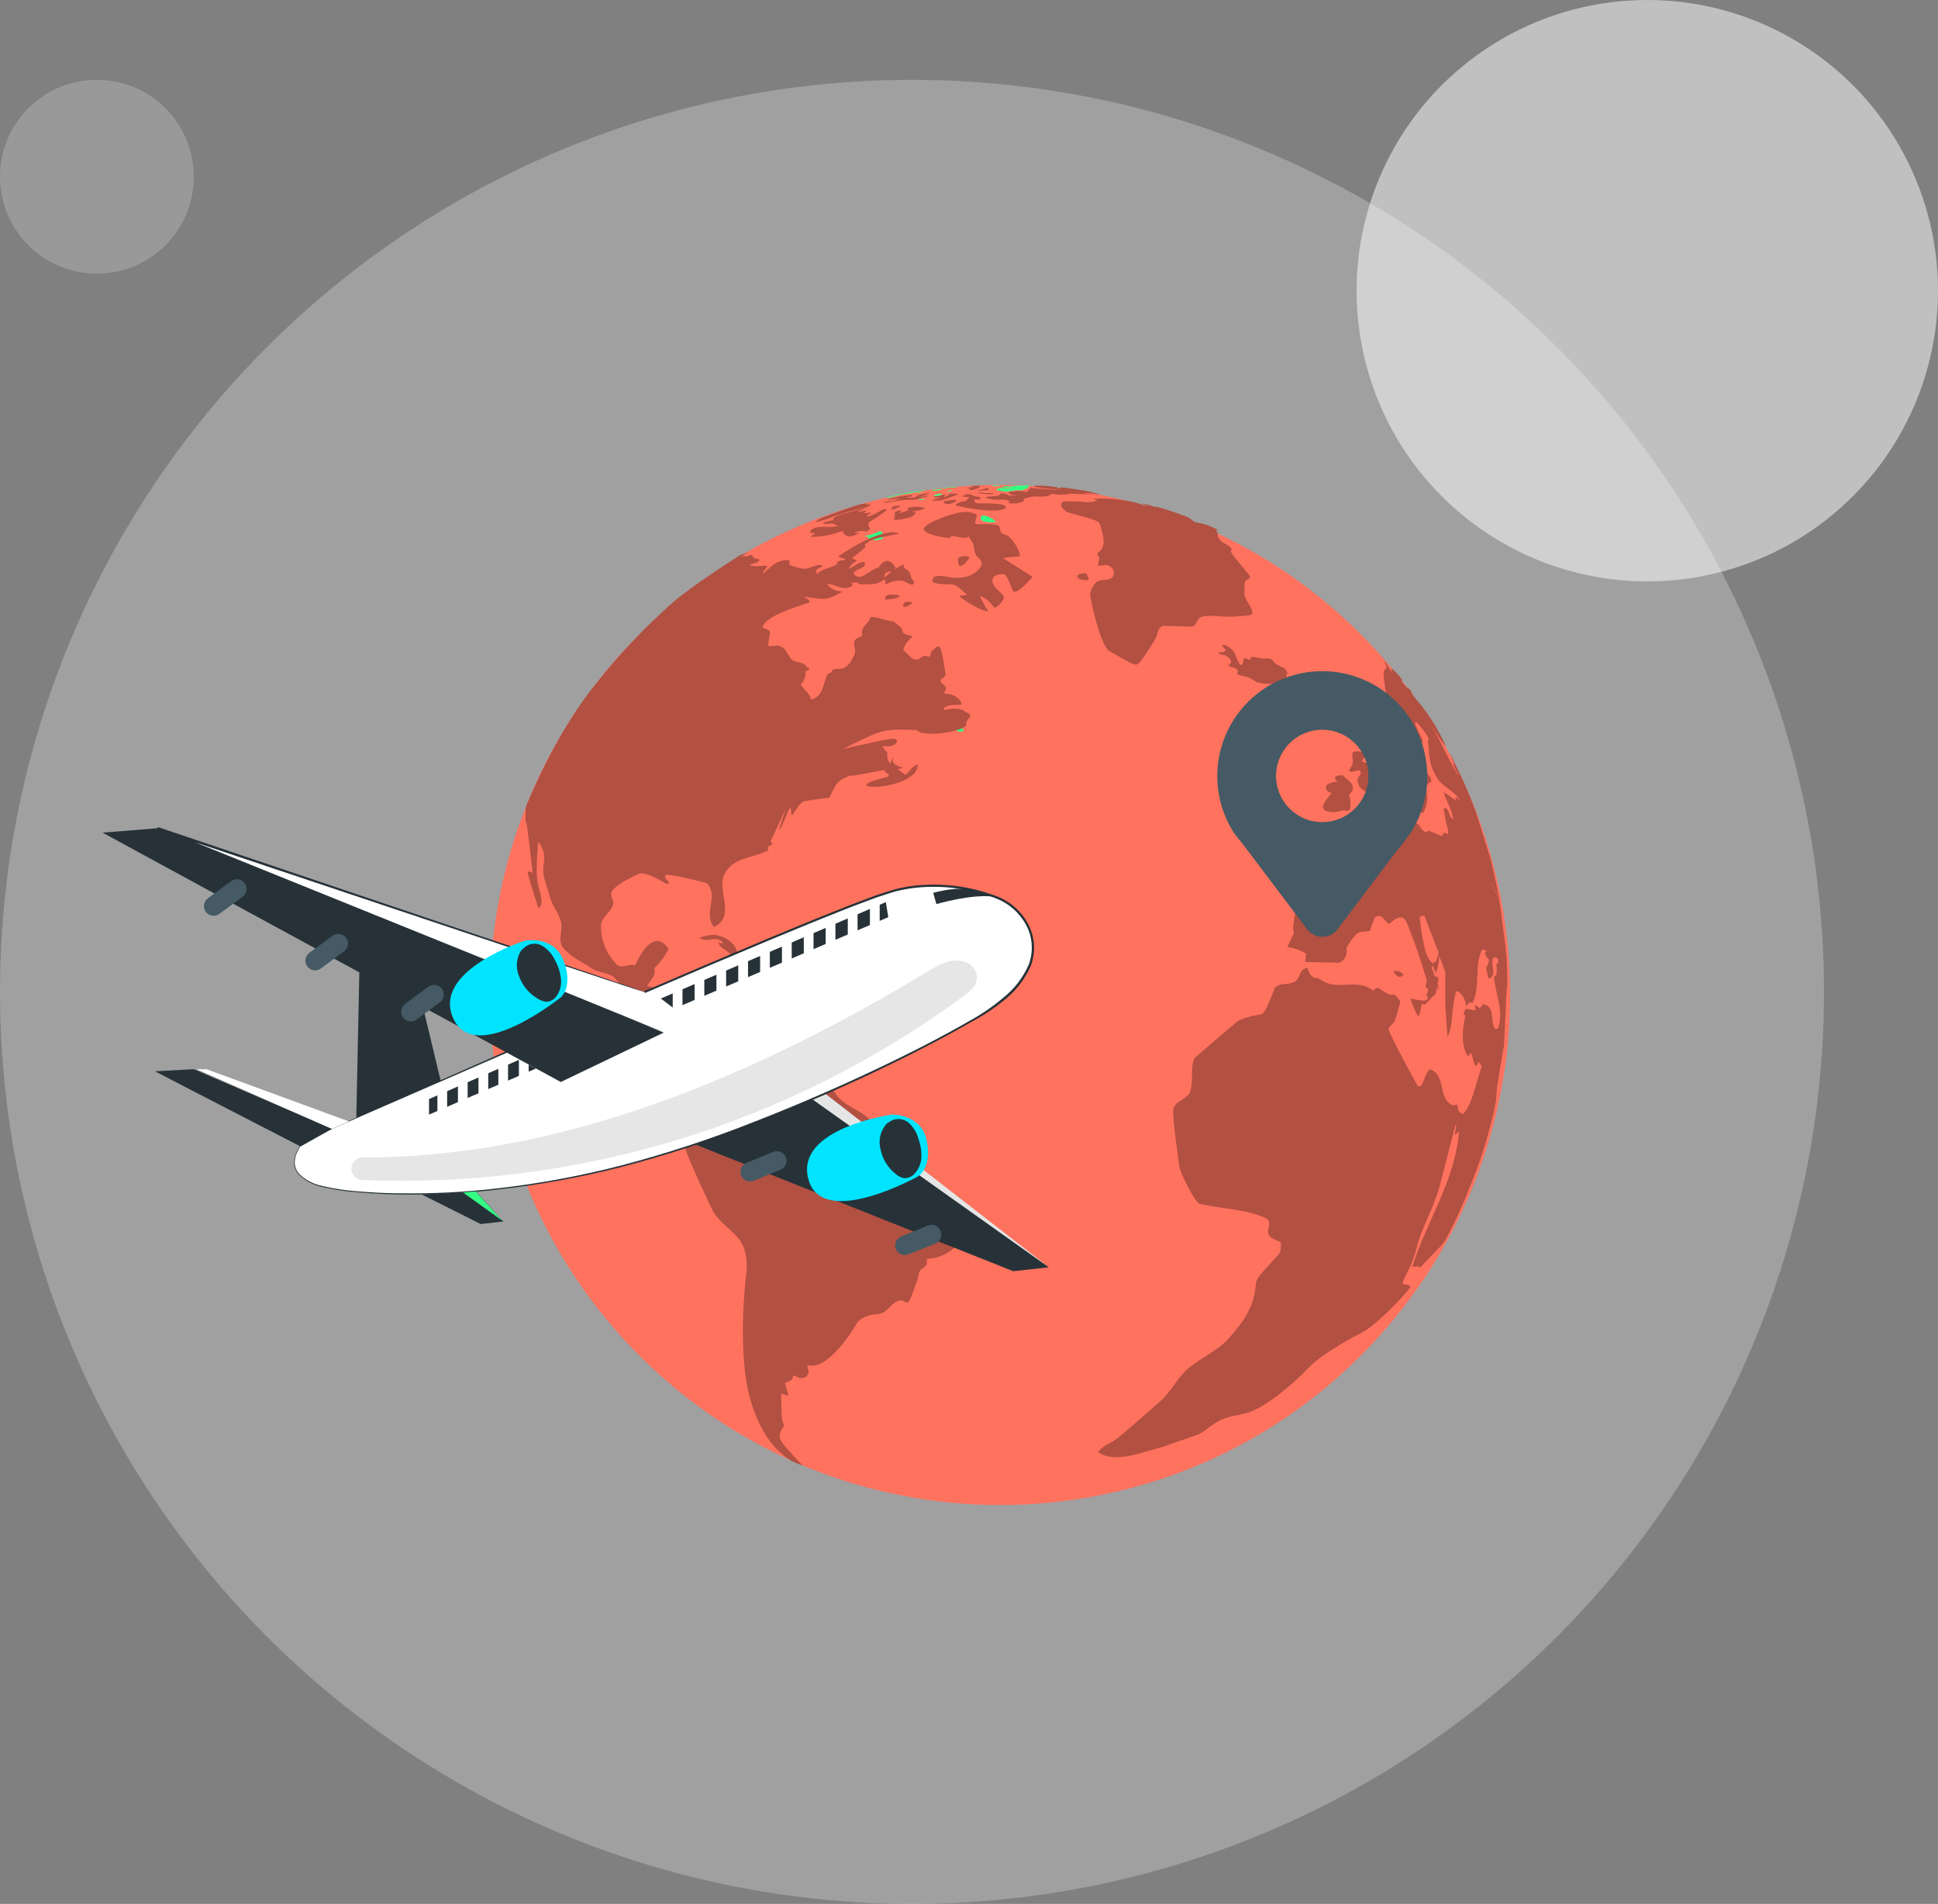 <svg width="170" height="167" viewBox="0 0 170 167" fill="none" xmlns="http://www.w3.org/2000/svg">
<rect x="0" y="0" width="170" height="167" fill="#808080" stroke="none"/>
<g clip-path="url(#clip0_546_6580)">
<circle cx="80" cy="87" r="80" fill="white" fill-opacity="0.25"/>
<circle cx="8.5" cy="15.5" r="8.5" fill="white" fill-opacity="0.2"/>
<path d="M119.364 118.909C136.836 101.437 136.836 73.108 119.364 55.636C101.892 38.164 73.564 38.164 56.091 55.636C38.619 73.108 38.619 101.437 56.091 118.909C73.564 136.381 101.892 136.381 119.364 118.909Z" fill="#FF725E"/>
<path d="M82.64 43.298C82.64 43.298 82.608 43.298 82.576 43.298C82.475 43.299 82.374 43.31 82.275 43.33C82.248 43.33 81.933 43.453 81.933 43.453C81.933 43.453 81.892 43.453 81.897 43.48C81.901 43.508 81.997 43.571 82.439 43.448C82.681 43.375 82.676 43.316 82.64 43.298Z" fill="#34FF85"/>
<path d="M81.949 42.929C82.017 42.916 82.084 42.898 82.149 42.874C82.149 42.874 82.149 42.874 82.122 42.874C82.094 42.874 81.898 42.874 81.871 42.897C81.844 42.92 81.803 42.924 81.812 42.933C81.857 42.942 81.904 42.94 81.949 42.929Z" fill="#34FF85"/>
<path d="M83.347 42.774C83.422 42.781 83.499 42.781 83.574 42.774C83.672 42.769 83.77 42.759 83.866 42.742L84.103 42.701C84.103 42.701 84.103 42.701 84.062 42.701C83.597 42.708 83.132 42.745 82.672 42.811H83.037C83.139 42.789 83.242 42.777 83.347 42.774Z" fill="#34FF85"/>
<path d="M82.55 42.92C82.648 42.899 82.747 42.89 82.847 42.892L83.134 42.87H83.175H83.12C82.601 42.853 82.082 42.919 81.584 43.066C81.905 43.062 82.225 43.033 82.541 42.979C82.537 42.959 82.54 42.938 82.55 42.92Z" fill="#34FF85"/>
<path d="M83.266 43.098H83.317C83.348 43.086 83.378 43.072 83.408 43.057L83.567 42.993C83.599 42.993 83.604 42.993 83.604 42.97C83.604 42.947 83.604 42.97 83.581 42.97C83.417 42.983 83.255 43.019 83.102 43.08C83.102 43.08 83.102 43.08 83.029 43.166C83.047 43.143 83.266 43.098 83.266 43.098Z" fill="#34FF85"/>
<path d="M81.11 43.754H81.065H80.932C80.777 43.776 80.624 43.814 80.477 43.868C80.665 43.875 80.854 43.856 81.037 43.813C81.087 43.8 81.142 43.772 81.11 43.754Z" fill="#34FF85"/>
<path d="M78.334 43.522C78.835 43.481 79.309 43.303 79.806 43.244C79.618 43.27 79.433 43.315 79.254 43.38L80.991 43.061C81.045 43.055 81.096 43.037 81.141 43.007C81.122 43.002 81.102 43.002 81.082 43.007C79.951 43.145 78.829 43.352 77.723 43.627C77.951 43.672 78.147 43.544 78.365 43.517L78.334 43.522Z" fill="#34FF85"/>
<path d="M77.261 46.58C77.221 46.579 77.18 46.587 77.143 46.603C76.916 46.711 76.683 46.806 76.445 46.886C76.031 46.972 75.908 46.999 75.871 47.045C75.914 47.063 75.961 47.073 76.008 47.072C76.149 47.072 76.167 47.1 76.186 47.123C76.204 47.145 76.186 47.241 76.236 47.282C76.303 47.309 76.374 47.326 76.445 47.332C76.765 47.402 77.098 47.382 77.407 47.273C77.498 47.218 77.444 46.858 77.444 46.854C77.414 46.745 77.35 46.649 77.261 46.58Z" fill="#34FF85"/>
<path d="M80.381 43.216C80.498 43.243 80.62 43.243 80.736 43.216L80.832 43.184H80.809C80.666 43.182 80.522 43.193 80.381 43.216Z" fill="#34FF85"/>
<path d="M87.382 45.787C87.107 45.51 86.757 45.318 86.374 45.236C85.973 45.167 86.001 45.464 86.065 45.569C86.279 45.906 87.368 45.792 87.382 45.787Z" fill="#34FF85"/>
<path d="M87.36 42.642C87.531 42.637 87.701 42.613 87.866 42.569C87.866 42.569 87.834 42.569 87.82 42.569C87.807 42.569 87.365 42.569 87.21 42.569C87.055 42.569 87.077 42.656 87.077 42.656C87.171 42.672 87.268 42.667 87.36 42.642Z" fill="#34FF85"/>
<path d="M88.329 42.765C88.525 42.765 88.585 42.765 88.635 42.824C88.526 42.836 88.416 42.836 88.307 42.824C88.069 42.803 87.829 42.803 87.591 42.824C87.459 42.851 87.404 42.979 87.445 43.016C87.486 43.052 87.445 43.016 87.796 43.043C87.925 43.077 88.056 43.105 88.188 43.125C88.525 43.125 88.849 43.02 89.182 42.993C89.387 42.993 89.592 43.02 89.797 42.993C89.814 42.997 89.831 42.997 89.847 42.993C89.847 42.993 89.847 42.993 89.72 42.906C89.754 42.904 89.79 42.904 89.825 42.906C90.112 42.874 90.116 42.865 90.13 42.842C90.144 42.819 90.075 42.842 90.057 42.797C90.116 42.756 90.212 42.774 90.226 42.678C90.239 42.583 90.39 42.642 90.463 42.592H90.412C89.852 42.567 89.29 42.576 88.731 42.619C88.786 42.641 88.844 42.652 88.904 42.651C88.753 42.679 88.599 42.679 88.448 42.651C88.246 42.622 88.039 42.653 87.855 42.742C88.012 42.766 88.171 42.774 88.329 42.765Z" fill="#34FF85"/>
<path d="M78.866 43.472C78.752 43.472 77.822 43.663 77.768 43.7C77.813 43.713 77.845 43.727 78.866 43.472Z" fill="#34FF85"/>
<path d="M62.802 85.924C62.538 85.924 62.542 86.348 62.665 86.448C62.788 86.548 63.312 86.84 63.39 86.585C63.413 86.434 63.107 85.965 62.802 85.924Z" fill="#34FF85"/>
<path d="M63.896 85.189C64.029 85.595 65.524 86.247 65.615 86.101C65.706 85.955 64.489 83.047 64.475 83.024C64.263 82.733 63.989 82.492 63.675 82.317C63.36 82.141 63.011 82.036 62.652 82.007C62.201 81.998 61.753 82.092 61.344 82.281C61.665 82.445 62.034 82.485 62.383 82.395C63.067 82.272 63.386 82.586 63.386 82.7C63.386 82.814 63.231 82.801 63.085 82.632H63.058C62.985 82.915 63.4 83.188 63.678 83.37C64.184 83.708 64.179 83.826 64.17 84.232C64.155 84.401 64.175 84.572 64.229 84.733C64.272 84.823 64.293 84.921 64.293 85.021C64.229 85.207 64.019 85.121 63.896 85.189Z" fill="#B25042"/>
<path d="M65.679 87.933C65.807 88.079 65.579 88.326 65.798 88.43C66.176 88.608 66.317 88.061 66.664 88.148C66.728 88.166 66.79 88.194 66.846 88.23C67.366 88.496 67.9 88.734 68.446 88.941C68.496 88.941 68.533 88.941 68.556 88.904C68.624 88.736 68.533 88.54 68.642 88.376C68.98 87.861 66.203 86.612 66.016 86.552C65.988 86.544 65.958 86.544 65.93 86.552C65.93 86.593 65.93 86.593 65.93 86.648C66.019 86.794 66.062 86.962 66.055 87.133C66.047 87.303 65.99 87.468 65.889 87.605C65.82 87.633 65.602 87.514 65.31 87.35C64.763 87.054 64.699 87.054 64.663 87.054C64.626 87.054 64.663 87.081 64.663 87.09C64.963 87.464 65.397 87.605 65.679 87.933Z" fill="#34FF85"/>
<path d="M83.211 63.223C82.928 63.223 83.393 63.678 83.494 63.792C84.109 64.394 84.496 64.112 84.501 64.107C84.683 63.961 83.494 63.273 83.211 63.223Z" fill="#34FF85"/>
<path d="M69.384 89.488C69.101 89.566 69.293 89.944 69.557 90.113C69.845 90.236 70.156 90.298 70.469 90.295C70.496 90.268 70.469 90.172 70.049 89.839C69.63 89.507 69.502 89.488 69.384 89.488Z" fill="#34FF85"/>
<path d="M119.646 70.439C119.6 70.439 119.6 70.439 119.596 70.502L119.878 70.625C119.813 70.549 119.735 70.485 119.646 70.439Z" fill="#34FF85"/>
<path d="M81.174 44.566C81.174 44.566 81.146 44.534 81.055 44.516H81L80.522 44.447C80.181 44.435 79.84 44.479 79.514 44.58C79.555 44.616 79.619 44.607 79.651 44.657C79.683 44.707 79.674 44.758 79.651 44.771C79.437 44.859 79.216 44.929 78.99 44.981C78.935 44.981 78.931 44.981 78.908 44.981C78.908 44.853 79.072 44.867 79.109 44.767C78.904 44.764 78.703 44.811 78.521 44.903C78.521 44.903 78.498 44.903 78.498 44.94C78.498 45.035 78.498 45.127 78.498 45.218C78.498 45.309 78.498 45.295 78.498 45.332C78.498 45.368 78.416 45.437 78.402 45.505C78.4 45.519 78.4 45.532 78.402 45.546C78.47 45.701 79.669 45.469 80.038 45.291C80.116 45.25 80.412 44.967 80.298 44.931C80.171 44.907 80.041 44.896 79.911 44.899C80.198 44.826 80.499 44.808 80.786 44.735C80.781 44.735 81.164 44.584 81.174 44.566Z" fill="#B25042"/>
<path d="M78.962 44.392C78.928 44.376 78.89 44.368 78.853 44.37C78.626 44.349 78.398 44.388 78.192 44.483C78.192 44.483 78.26 44.483 78.287 44.511C78.315 44.538 78.287 44.543 78.233 44.593C78.178 44.643 78.119 44.711 78.187 44.716C78.385 44.678 78.578 44.617 78.761 44.534C78.962 44.465 79.021 44.42 78.962 44.392Z" fill="#B25042"/>
<path d="M109.831 53.554C109.676 53.098 109.32 52.729 109.179 52.26C109.148 51.956 109.148 51.651 109.179 51.348C109.147 50.997 109.233 50.938 109.466 50.824C109.785 50.669 109.653 50.514 109.27 50.062C108.025 48.576 108.016 48.549 107.957 48.294L108.007 48.239H108.098C107.798 47.624 106.731 47.651 106.813 46.721L106.681 46.584L106.763 46.466H106.831C106.635 46.361 106.052 46.115 106.047 46.115C105.714 45.99 105.369 45.898 105.017 45.841C104.652 45.782 104.438 45.454 104.105 45.326C103.649 45.148 102.619 44.784 102.204 44.661C101.439 44.437 101.439 44.437 101.329 44.465C100.923 44.325 100.505 44.223 100.08 44.159C100.08 44.159 100.08 44.159 100.057 44.159H100.085C100.294 44.235 100.494 44.333 100.682 44.451C100.487 44.393 100.295 44.325 100.108 44.246C99.922 44.173 99.732 44.114 99.538 44.068C98.357 43.791 97.143 43.682 95.932 43.745C95.987 43.804 95.987 43.804 96.26 43.9C95.868 44.043 95.446 44.084 95.034 44.018C94.449 43.974 93.861 43.965 93.275 43.991C92.668 44.396 93.644 44.943 93.657 44.943C96.297 45.659 96.32 45.7 96.443 45.919C96.443 45.919 97.186 47.688 96.543 48.271C96.278 48.513 96.278 48.522 96.269 48.567C96.247 48.731 96.429 48.809 96.433 48.959C96.433 49.187 96.283 49.388 96.324 49.625C96.693 49.661 97.09 49.406 97.432 49.73C97.513 49.783 97.58 49.854 97.629 49.938C97.677 50.021 97.706 50.115 97.711 50.212C97.717 50.308 97.7 50.405 97.662 50.494C97.624 50.583 97.565 50.661 97.491 50.723C97.09 50.96 96.579 50.764 96.192 51.052C95.876 51.334 95.674 51.721 95.622 52.141C95.622 52.319 96.429 56.426 97.277 57.092C99.524 58.4 99.597 58.363 99.811 58.24C100.167 58.044 101.375 55.997 101.384 55.961C101.562 55.656 101.512 55.254 101.808 55.004C101.963 54.876 101.976 54.876 102.642 54.908C104.743 54.999 104.743 54.999 104.921 54.657C105.099 54.315 105.204 54.11 105.605 54.056C106.58 53.923 107.556 54.201 108.531 54.056C108.941 54.045 109.35 54.004 109.753 53.932C109.753 53.932 109.935 53.873 109.831 53.554Z" fill="#B25042"/>
<path d="M84.866 49.178C85.058 48.955 85.058 48.823 84.866 48.786C84.866 48.786 84.265 48.736 84.078 48.946C83.968 49.065 84.078 49.511 84.142 49.602C84.31 49.83 84.862 49.188 84.866 49.178Z" fill="#B25042"/>
<path d="M91.494 42.792C91.357 42.792 91.216 42.792 91.074 42.792C91.503 42.837 92.898 42.933 93.121 42.951C92.294 42.953 91.468 42.909 90.646 42.819C90.537 42.798 90.425 42.807 90.322 42.846C90.246 42.988 90.13 43.105 89.989 43.184C89.647 42.933 88.462 43.161 88.412 43.184C88.485 43.252 88.59 43.275 88.658 43.352L88.626 43.393C88.844 43.432 89.067 43.441 89.287 43.421C88.421 43.562 88.376 43.421 88.339 43.357C87.783 43.179 87.678 43.357 87.628 43.471C87.241 43.567 86.83 43.471 86.457 43.621C86.455 43.638 86.455 43.655 86.457 43.671C86.701 43.754 86.956 43.805 87.213 43.822C87.669 43.886 88.148 43.717 88.581 43.981C88.522 44.05 88.522 44.05 88.398 44.091C88.686 44.264 89.844 44.132 89.839 43.854L89.739 43.785C90.083 43.654 90.443 43.572 90.81 43.539C91.767 43.639 92.177 43.416 92.228 43.343L92.191 43.311C92.725 43.399 93.268 43.408 93.805 43.339C93.737 43.309 93.664 43.292 93.591 43.288L95.751 43.366C95.25 43.266 95.222 43.261 95.035 43.211C95.537 43.248 96.034 43.343 96.535 43.389C96.079 43.234 95.314 43.065 95.309 43.065C95.304 43.065 93.404 42.742 92.971 42.751C92.978 42.784 92.996 42.814 93.021 42.837C92.904 42.833 92.79 42.8 92.688 42.742C92.565 42.678 90.901 42.514 90.678 42.646C90.755 42.719 90.769 42.732 91.494 42.792Z" fill="#B25042"/>
<path d="M83.256 43.357C83.208 43.401 83.158 43.442 83.106 43.48C83 43.534 82.888 43.577 82.773 43.608L82.892 43.471C82.913 43.454 82.93 43.432 82.942 43.407C82.876 43.389 82.807 43.386 82.74 43.396C82.672 43.406 82.608 43.43 82.55 43.466H82.604C82.361 43.516 82.114 43.54 81.866 43.539C81.893 43.567 81.939 43.539 81.962 43.576C81.984 43.612 81.921 43.617 81.916 43.63C81.912 43.644 81.948 43.653 82.609 43.667C82.293 43.694 81.984 43.778 81.697 43.913C81.697 43.913 82.454 43.913 82.554 43.886C82.748 43.839 82.936 43.77 83.115 43.681C83.115 43.681 83.115 43.681 83.092 43.735C83.36 43.615 83.634 43.509 83.913 43.416C84.036 43.366 84.045 43.366 84.068 43.343C84.09 43.321 84.068 43.343 84.004 43.321C83.94 43.298 83.347 43.288 83.275 43.321L83.256 43.357Z" fill="#B25042"/>
<path d="M88.052 50.35C88.335 50.423 88.672 51.398 88.676 51.407C88.754 51.644 88.836 51.891 88.982 51.913C89.383 51.977 90.459 50.728 90.472 50.715C90.505 50.671 90.53 50.621 90.545 50.569L87.997 48.969C88.311 48.885 88.634 48.842 88.959 48.841C89.296 48.814 89.465 48.8 89.483 48.722C89.315 48.059 88.949 47.461 88.435 47.008C88.239 46.904 87.979 46.89 87.824 46.717C87.669 46.544 87.797 46.193 87.51 46.069C87.048 45.965 86.572 45.935 86.101 45.978C85.613 45.978 85.609 45.978 85.54 45.956C85.556 45.681 85.619 45.411 85.727 45.158C85.441 45.019 85.132 44.931 84.816 44.898C83.904 44.802 80.713 46.01 81.05 46.493C81.388 46.977 83.115 47.209 83.366 47.182C83.366 47.036 83.389 46.94 84.114 47.109C84.724 47.25 84.861 47.141 84.957 47.063C85.071 47.191 85.335 47.656 85.34 47.656C85.463 47.947 85.445 48.271 85.554 48.568C85.695 48.937 86.256 49.101 86.078 49.625C86.078 49.625 85.54 50.774 83.731 50.687C83.188 50.66 82.664 50.446 82.112 50.532C82.014 50.56 81.927 50.62 81.867 50.702C81.807 50.785 81.776 50.886 81.78 50.988C81.839 51.102 82.117 51.239 83.083 51.252C83.822 51.252 83.822 51.252 84.811 52.164C84.679 52.228 84.679 52.228 84.145 52.242C84.323 52.561 86.178 53.677 86.666 53.609C86.666 53.541 86.666 53.541 86.589 53.454C86.345 53.076 86.13 52.68 85.946 52.269C86.413 52.441 86.817 52.751 87.104 53.158C87.159 53.24 87.204 53.299 87.245 53.299C87.491 53.299 88.157 52.597 88.043 52.346C87.801 51.809 87.058 51.608 87.058 50.897C87.063 50.313 88.043 50.345 88.052 50.35Z" fill="#B25042"/>
<path d="M94.831 50.837L95.287 50.901C95.356 50.894 95.421 50.865 95.474 50.819C95.483 50.801 95.488 50.781 95.488 50.76C95.488 50.739 95.483 50.719 95.474 50.701C95.474 50.623 95.391 50.578 95.364 50.505C95.352 50.474 95.352 50.44 95.364 50.409C95.364 50.409 95.364 50.409 95.364 50.386C95.311 50.333 95.243 50.297 95.168 50.286C94.963 50.263 94.311 50.386 94.544 50.673C94.618 50.76 94.719 50.818 94.831 50.837Z" fill="#B25042"/>
<path d="M85.103 42.76C84.963 42.759 84.822 42.769 84.684 42.792H84.743C84.878 42.798 85.01 42.827 85.135 42.879C85.094 42.938 85.003 42.906 84.962 42.97C85.096 42.991 85.233 42.991 85.367 42.97C85.597 42.917 85.814 42.822 86.01 42.692C85.969 42.66 85.914 42.692 85.864 42.669C85.937 42.601 86.037 42.642 86.115 42.596C86.115 42.596 86.115 42.596 86.079 42.596C85.76 42.592 85.441 42.612 85.126 42.656C85.194 42.701 85.281 42.656 85.349 42.701C85.418 42.747 85.303 42.756 85.103 42.76Z" fill="#B25042"/>
<path d="M82.86 43.964C82.764 43.991 82.728 44 82.824 44.119C82.923 44.182 83.038 44.217 83.156 44.221C83.273 44.225 83.39 44.197 83.494 44.142C83.662 44.078 84.032 43.895 83.909 43.841H83.858C83.523 43.853 83.189 43.894 82.86 43.964Z" fill="#B25042"/>
<path d="M87.213 43.248H87.153C86.962 43.248 86.775 43.248 86.588 43.248C86.401 43.248 86.132 43.207 85.932 43.198C85.836 43.189 85.74 43.189 85.644 43.198C85.971 43.279 86.303 43.333 86.638 43.357C86.811 43.37 86.985 43.347 87.149 43.289C87.172 43.279 87.194 43.266 87.213 43.248Z" fill="#B25042"/>
<path d="M85.682 43.048C85.682 43.048 86.425 43.025 86.621 43.002C86.707 43.002 86.725 43.002 86.739 42.956C86.753 42.911 86.689 42.915 86.703 42.879C86.716 42.843 86.725 42.847 86.703 42.829C86.706 42.82 86.706 42.81 86.703 42.801C86.68 42.801 86.662 42.801 86.621 42.801C86.586 42.797 86.551 42.797 86.516 42.801C86.371 42.874 86.218 42.929 86.06 42.966C85.823 42.993 85.75 42.993 85.682 43.048Z" fill="#B25042"/>
<path d="M83.913 44.36C83.94 44.36 87.067 45.121 88.148 44.611C88.439 44.469 87.915 44.251 87.911 44.251C87.21 44.157 86.502 44.123 85.796 44.15C85.508 44.15 85.394 43.863 85.467 43.818C85.54 43.772 85.545 43.818 85.645 43.818C86.183 43.849 85.996 43.612 85.946 43.59C85.818 43.565 85.689 43.551 85.558 43.549C85.408 43.512 85.29 43.412 85.139 43.375C85.043 43.354 84.945 43.337 84.847 43.325C84.687 43.365 84.54 43.445 84.419 43.558C84.484 43.577 84.552 43.584 84.62 43.581C84.775 43.581 84.98 43.581 85.011 43.621C85.043 43.663 84.72 43.918 84.706 43.927C84.51 44.014 84.282 43.991 84.095 44.096C83.722 44.278 83.831 44.314 83.913 44.36Z" fill="#B25042"/>
<path d="M73.383 45.185C73.381 45.193 73.381 45.201 73.383 45.208C73.401 45.213 73.42 45.213 73.438 45.208C73.748 45.122 74.035 44.989 74.35 44.903C74.901 44.748 75.466 44.661 76.018 44.493C76.146 44.456 76.146 44.456 76.36 44.26V44.228C76.198 44.227 76.036 44.252 75.881 44.301C76.027 44.242 76.027 44.242 76.073 44.169H76.023C75.398 44.205 75.398 44.205 72.294 45.34C71.995 45.429 71.725 45.594 71.51 45.819C72.156 45.679 72.784 45.466 73.383 45.185Z" fill="#B25042"/>
<path d="M77.557 44.087C77.729 44.096 77.901 44.079 78.068 44.037C78.98 43.882 79.399 43.85 79.399 43.85C79.672 43.85 79.946 43.85 80.219 43.828C80.493 43.805 81.291 43.559 81.3 43.554C81.464 43.508 81.482 43.495 81.505 43.477C81.43 43.457 81.352 43.457 81.277 43.477C81.022 43.522 80.78 43.623 80.529 43.673C80.88 43.504 81.259 43.404 81.605 43.217H81.573C81.2 43.254 80.832 43.339 80.479 43.468C80.429 43.55 80.233 43.727 79.522 43.65L79.595 43.609H79.618C79.741 43.54 80.073 43.609 79.992 43.408C79.992 43.408 77.908 43.636 77.808 43.864C77.808 43.864 77.808 43.864 78.825 43.7C78.692 43.809 78.515 43.8 78.369 43.855C78.369 43.855 78.396 43.855 78.642 43.828C78.784 43.802 78.927 43.792 79.071 43.796C78.611 43.889 78.147 43.958 77.68 44.001C77.521 43.983 77.493 44.056 77.557 44.087Z" fill="#B25042"/>
<path d="M71.122 46.73C71.241 46.807 71.377 46.73 71.496 46.78V46.807C71.386 46.94 71.209 46.976 71.086 47.086C71.892 47.097 72.694 46.975 73.46 46.725C73.627 46.648 73.806 46.6 73.989 46.584L74.012 46.607C73.916 46.694 73.916 46.694 73.903 46.716C74.042 46.842 74.195 46.952 74.359 47.044C74.814 47.044 74.814 47.044 75.402 46.735H75.434C75.389 46.712 75.389 46.712 74.924 46.785C75.052 46.688 75.201 46.622 75.359 46.591C75.517 46.561 75.68 46.566 75.835 46.607C75.936 46.648 75.959 46.648 76.004 46.634C76.05 46.621 76.287 46.516 76.314 46.329C76.136 46.124 76.132 45.846 76.314 45.741C76.826 45.447 77.314 45.117 77.777 44.752C77.741 44.718 77.701 44.687 77.659 44.66V44.61C77.112 44.82 76.647 45.217 76.054 45.326C76.082 45.107 76.314 45.116 76.424 44.989L76.396 44.952C76.179 44.989 75.96 45.011 75.74 45.016C75.839 44.957 75.933 44.89 76.022 44.816C76.022 44.816 76.022 44.816 76.022 44.788C75.717 44.788 75.434 44.916 75.138 44.925C75.399 44.806 75.667 44.702 75.94 44.615C75.767 44.574 73.109 45.212 73.073 45.49C73.098 45.514 73.121 45.54 73.141 45.568C73.073 45.622 73.069 45.622 72.758 45.691C72.239 45.8 72.198 45.841 72.18 45.905C72.2 45.926 72.228 45.939 72.257 45.941C72.512 45.982 72.763 45.887 73.023 45.941C73.205 45.941 73.347 46.096 73.529 46.119C73.197 46.212 72.851 46.246 72.508 46.219C71.227 46.147 70.94 46.611 71.122 46.73Z" fill="#B25042"/>
<path d="M79.97 52.935C80.043 52.853 79.943 52.821 79.865 52.807C79.715 52.774 79.56 52.774 79.41 52.807C79.345 52.844 79.293 52.901 79.261 52.968C79.229 53.036 79.219 53.112 79.232 53.185C79.305 53.35 79.875 53.049 79.97 52.935Z" fill="#B25042"/>
<path d="M80.034 51.276C80.07 51.274 80.105 51.261 80.134 51.239C80.157 51.2 80.17 51.155 80.17 51.11C80.17 51.064 80.157 51.019 80.134 50.98C80.088 50.889 80.007 50.816 79.965 50.72C79.92 50.545 79.86 50.374 79.788 50.209C79.772 50.182 79.754 50.156 79.733 50.132C79.628 50 79.455 49.959 79.346 49.826C79.236 49.694 79.318 49.621 79.25 49.535C79.237 49.53 79.222 49.53 79.209 49.535C78.927 49.657 78.66 49.81 78.411 49.99C78.329 50.05 78.224 50.127 78.147 50.191L77.422 50.775C77.686 50.893 77.686 50.893 77.659 51.039C77.632 51.185 77.627 51.221 77.659 51.226C77.774 51.213 77.885 51.179 77.987 51.126C78.356 50.953 78.768 50.891 79.172 50.948C79.482 51.021 79.71 51.276 80.034 51.276Z" fill="#B25042"/>
<path d="M78.756 52.192C78.454 52.149 78.147 52.149 77.844 52.192C77.699 52.242 77.589 52.493 77.639 52.566C77.689 52.639 78.651 52.516 78.865 52.352C78.938 52.302 78.975 52.229 78.756 52.192Z" fill="#B25042"/>
<path d="M112.945 59.157C112.947 59.14 112.947 59.123 112.945 59.106C112.909 58.933 112.822 58.774 112.694 58.651L112.612 58.582C112.358 58.472 112.112 58.345 111.874 58.204C111.723 58.067 111.65 57.848 111.418 57.785C111.185 57.721 110.884 57.785 110.62 57.748C110.369 57.69 110.115 57.646 109.859 57.616C109.69 57.616 109.736 57.835 109.594 57.862C109.453 57.889 109.362 57.707 109.207 57.739H109.134C109.011 57.935 109.134 58.24 108.819 58.345C108.625 58.076 108.471 57.78 108.364 57.465C108.295 57.01 107.529 56.481 107.224 56.586C107.224 56.804 107.475 56.846 107.529 57.041C107.365 57.297 107.051 57.133 106.846 57.283C106.905 57.37 107.183 57.424 107.343 57.447C107.625 57.493 108.355 58.076 107.757 58.295C107.871 58.61 108.213 58.496 108.409 58.637C108.605 58.778 108.592 58.874 108.523 59.093C108.56 59.161 108.601 59.198 109.084 59.312C109.263 59.345 109.438 59.394 109.608 59.458C109.827 59.549 110 59.722 110.214 59.813L110.31 59.849C110.591 59.926 110.88 59.969 111.172 59.977C111.778 60.041 112.854 59.722 112.872 59.521C112.89 59.321 112.813 59.275 112.822 59.152C112.881 59.129 112.881 59.129 112.945 59.157Z" fill="#B25042"/>
<path d="M52.255 60.005C48.608 64.449 46.105 70.835 46.105 70.835V72.084C46.21 72.139 46.21 72.139 46.725 76.556C46.593 76.515 46.42 76.456 46.27 76.419C46.329 76.962 47.218 79.61 47.222 79.651C47.45 79.487 47.678 79.318 47.304 77.996C47.136 77.395 46.944 76.716 47.218 73.853C47.432 74.1 47.587 74.393 47.672 74.708C47.757 75.024 47.77 75.355 47.71 75.676C47.645 76.042 47.635 76.415 47.683 76.784C47.828 77.431 48.066 78.046 48.239 78.689C48.462 79.519 49.114 80.166 49.237 81.032C49.342 81.734 48.913 82.473 49.392 83.147C49.474 83.243 49.566 83.33 49.666 83.407C49.827 83.569 49.998 83.721 50.176 83.863C50.769 84.264 51.407 84.602 51.999 84.993C52.592 85.385 53.467 85.258 53.996 85.864C55.209 87.259 55.209 87.259 55.719 87.505L55.97 87.628C58.249 88.795 58.181 92.086 60.82 92.907C62.643 91.38 62.557 93.951 62.429 95.127C62.388 95.496 62.388 95.496 61.235 96.699C61.235 96.699 59.685 99.074 59.785 99.649C59.798 99.755 59.818 99.86 59.844 99.963C60.25 101.531 62.538 106.226 62.557 106.263C63.154 107.302 64.257 107.877 64.932 108.843C65.447 109.577 65.62 110.73 65.419 112.084C65.419 112.143 64.64 118.644 65.82 122.755C67.32 127.97 70.352 128.512 70.379 128.517C68.1 126.124 68.1 126.124 68.788 125.043C68.551 124.501 68.551 124.501 68.524 122.249C68.651 122.249 68.651 122.249 69.166 122.454C69.166 122.4 69.166 122.4 68.856 121.306C69.49 121.046 69.495 121.046 69.577 120.69L69.709 120.645C70.484 121.228 71.026 120.613 70.921 120.189L70.794 119.733C72.758 120.367 75.247 115.94 75.27 115.89C75.75 115.497 76.35 115.278 76.97 115.27C77.763 115.225 78.06 114.418 78.703 114.144C78.804 114.095 78.916 114.072 79.029 114.075C79.142 114.079 79.252 114.111 79.35 114.167C79.623 114.304 79.646 114.313 79.778 114.058C80.065 113.493 80.234 112.882 80.457 112.298C80.59 111.97 80.512 111.56 80.845 111.314C81.178 111.067 81.374 110.926 81.301 110.616C81.29 110.55 81.29 110.482 81.301 110.416C83.124 110.416 84.341 108.834 84.35 108.816C84.355 108.793 84.355 108.77 84.35 108.747C84.387 108.542 84.277 108.342 84.309 108.132C84.355 107.822 84.888 107.558 84.583 107.22C84.368 106.992 84.036 107.097 83.794 106.951C83.01 106.464 82.709 105.529 81.971 104.991C80.886 104.193 79.692 103.537 78.588 102.794C77.964 102.283 78.192 101.426 77.918 100.802C77.34 100.05 77.057 99.061 76.428 98.336C75.607 97.388 74.272 97.146 73.474 96.171C72.84 95.4 72.59 94.379 71.874 93.664C71.756 93.548 71.623 93.45 71.477 93.372C67.521 91.275 64.398 89.62 62.862 92.797C61.95 91.485 58.258 91.758 59.275 89.803C59.642 89.103 59.782 88.306 59.676 87.523C58.878 86.694 57.716 86.858 56.763 86.452C57.46 85.495 57.46 85.495 57.401 84.916C57.909 84.433 58.328 83.866 58.641 83.239C58.513 83.011 57.346 81.128 55.71 84.679C55.163 84.447 54.525 85.103 54.014 84.51C53.168 83.621 52.701 82.438 52.711 81.21C52.752 80.421 53.545 80.075 53.768 79.387C53.909 78.931 53.403 78.543 53.727 78.101C54.151 77.536 55.746 76.734 56.093 76.633C56.722 76.428 58.477 77.545 58.491 77.545L58.709 77.463C58.623 77.253 58.427 77.121 58.304 76.934L58.422 76.738C58.878 76.652 62.01 77.454 62.019 77.468C63.076 78.616 61.64 80.162 62.634 81.324C64.649 80.289 62.771 78.083 63.582 76.606C64.394 75.129 66.171 75.28 67.434 74.564H67.411L67.334 74.368L67.425 74.181H67.635L67.74 73.953C67.689 73.917 67.626 73.862 67.58 73.821L68.92 70.963C68.788 71.419 68.319 72.741 68.319 72.745C68.487 72.704 68.487 72.704 69.299 70.794C69.377 71.031 69.42 71.278 69.426 71.528C69.855 71.163 69.978 70.534 70.529 70.279C70.529 70.279 72.617 69.937 72.745 69.992C73.447 68.519 73.447 68.519 74.568 68.018C74.709 68.077 74.709 68.077 77.709 67.508L77.563 67.653C77.685 67.761 77.826 67.846 77.978 67.904L77.905 68.118C76.081 68.633 76.081 68.633 75.977 68.925C76.948 69.285 80.567 68.597 80.508 67.052C79.997 67.184 79.801 67.69 79.423 67.963C79.131 67.758 78.894 67.594 78.703 67.453C78.874 67.46 79.043 67.409 79.181 67.307C79.181 67.307 79.181 67.307 79.099 67.284C78.852 67.255 78.621 67.148 78.438 66.979C78.37 66.927 78.323 66.851 78.308 66.767C78.293 66.682 78.31 66.595 78.356 66.523C78.383 66.464 78.356 66.455 78.356 66.445C78.284 66.518 78.226 66.604 78.187 66.699C78.148 66.793 78.128 66.895 78.128 66.997C77.814 66.687 77.818 66.477 77.832 65.971C77.522 65.716 77.508 65.68 77.426 65.443C78.005 65.484 78.42 65.516 78.716 65.028C78.538 64.663 78.538 64.663 73.957 65.693C77.49 63.916 77.49 63.916 80.425 64.043C80.881 64.668 84.072 64.276 84.756 63.665C84.756 63.291 84.756 63.291 85.103 62.876C85.103 62.79 85.102 62.749 85.07 62.662L84.442 62.279L84.255 62.211C83.78 62.118 83.289 62.146 82.828 62.293C82.828 62.229 82.828 62.147 82.828 62.083C83.156 61.851 83.284 61.846 84.195 61.819C84.251 61.816 84.306 61.8 84.355 61.773C84.423 61.691 83.986 60.934 83.124 60.861C82.928 60.861 82.928 60.861 82.846 60.784C82.846 60.611 83.028 60.483 82.969 60.301C82.892 60.05 82.577 59.995 82.513 59.745C82.481 59.635 82.55 59.576 82.728 59.457C82.983 59.275 82.983 59.275 82.841 58.464C82.486 56.417 82.486 56.417 81.706 57.146C81.583 57.26 81.706 57.47 81.547 57.566C81.387 57.661 81.159 57.443 80.963 57.566C80.508 57.871 80.508 57.871 80.43 57.867C79.856 57.839 79.641 57.292 79.222 57.032C79.352 56.559 79.646 56.147 80.052 55.87C79.819 55.692 79.491 55.72 79.263 55.533C79.208 55.487 79.186 55.432 79.149 55.264C79.149 55.205 79.113 55.068 78.534 54.626C78.457 54.555 78.363 54.508 78.26 54.489C77.604 54.439 77.011 54.083 76.341 54.12C76.25 54.712 75.393 54.972 75.653 55.711C75.466 55.952 75.083 55.92 74.951 56.23C74.819 56.54 75.097 56.941 74.987 57.301C74.987 57.301 74.504 58.751 73.62 58.669C73.424 58.669 72.968 58.632 72.95 58.965C72.857 59.018 72.757 59.058 72.653 59.084C72.143 59.836 72.325 61.062 71.149 61.363C71.013 60.807 70.534 60.492 70.238 60.055C70.392 59.901 70.51 59.715 70.583 59.51C70.656 59.305 70.681 59.086 70.657 58.869L70.958 58.76C70.958 58.724 70.994 58.655 70.999 58.614C70.922 58.578 70.843 58.546 70.762 58.518C70.507 58.003 69.918 58.181 69.54 57.921C69.162 57.661 69.084 57.146 68.729 56.859C68.661 56.805 68.589 56.757 68.514 56.713C68.163 56.522 67.799 56.713 67.448 56.681C67.366 56.549 67.366 56.549 67.521 55.651C67.576 55.337 67.576 55.337 66.896 55.036C67.056 54.074 69.836 53.212 71.026 52.843C71.026 52.515 70.657 52.533 70.529 52.328C72.476 52.647 72.476 52.647 73.907 51.9C73.155 51.777 72.995 51.749 72.54 51.216C73.305 51.216 74.035 51.95 74.819 51.334C74.772 51.275 74.713 51.227 74.645 51.193C74.645 51.193 75.133 50.901 75.407 51.252C76.747 51.252 76.747 51.252 77.157 51.075C77.255 51.033 77.347 50.98 77.431 50.915C77.636 50.746 77.504 50.459 77.695 50.263C77.886 50.067 78.114 50.209 78.31 50.108C78.42 50.04 78.479 49.917 78.57 49.826C78.57 49.826 77.923 48.458 77.075 49.771C76.337 49.908 75.384 51.198 74.873 50.263C75.092 49.844 76.095 49.871 75.831 49.283C75.288 49.283 74.919 49.707 74.463 49.898C74.463 49.625 75.17 49.165 75.179 49.16C75.033 49.084 74.88 49.022 74.723 48.973C75.876 48.062 75.876 48.062 75.931 47.897L75.844 47.779C76.496 47.273 76.496 47.273 78.871 46.808C78.758 46.749 78.634 46.713 78.507 46.703C76.802 46.521 73.634 48.727 73.606 48.75C73.579 48.773 73.606 48.841 73.606 48.877C73.775 48.937 73.953 48.959 74.126 49.01C74.124 49.046 74.124 49.083 74.126 49.119C73.887 49.126 73.651 49.18 73.433 49.279L73.401 49.361L73.497 49.415C72.954 49.871 72.129 49.816 71.673 50.354C71.514 49.999 71.514 49.999 72.175 49.652C71.924 49.484 71.924 49.484 70.775 49.876C70.712 49.876 70.347 49.981 69.257 49.543C69.221 49.411 69.285 49.279 69.257 49.146C68.282 49.064 67.835 49.488 66.937 50.341C66.937 50.044 67.238 49.908 67.297 49.643C66.787 49.552 66.249 49.807 65.752 49.543C66.039 49.406 66.418 49.447 66.627 49.142C66.6 49.096 66.595 49.087 66.564 49.041C66.422 49.041 66.399 49.069 66.071 48.909C66.049 48.833 66.019 48.76 65.98 48.691C65.72 48.654 65.524 48.814 65.269 48.877C65.336 48.819 65.406 48.764 65.479 48.713C65.321 48.759 65.168 48.82 65.023 48.896C65.221 48.695 65.45 48.529 65.702 48.403L64.913 48.704C64.913 48.704 60.665 51.38 58.96 52.898C56.517 55.062 54.273 57.44 52.255 60.005Z" fill="#B25042"/>
<path d="M117.38 71.187C117.521 71.143 117.664 71.108 117.808 71.082C117.982 71.059 118.159 71.182 118.328 71.082C118.424 71.013 118.469 70.799 118.469 70.439C118.467 70.284 118.442 70.131 118.396 69.983C118.36 69.907 118.35 69.82 118.369 69.737C118.388 69.654 118.435 69.58 118.501 69.527C118.601 69.43 118.663 69.301 118.679 69.163C118.692 68.998 118.64 68.834 118.533 68.707C118.491 68.65 118.444 68.596 118.392 68.547C118.269 68.424 118.118 68.333 117.995 68.21C117.942 68.165 117.898 68.109 117.868 68.046C117.868 68.046 117.868 68.023 117.845 68.019C117.822 68.014 116.746 67.914 117.234 68.474C117.269 68.516 117.315 68.548 117.366 68.566C117.332 68.572 117.296 68.572 117.261 68.566C117.01 68.575 116.763 68.637 116.537 68.748C116.474 68.777 116.42 68.821 116.379 68.877C116.338 68.933 116.313 68.998 116.304 69.067C116.302 69.124 116.313 69.182 116.336 69.234C116.359 69.287 116.393 69.334 116.436 69.372C116.537 69.477 116.687 69.5 116.801 69.578L116.774 69.609C116.542 69.862 116.339 70.138 116.167 70.434C116.04 70.662 116.017 70.781 116.063 70.89C116.136 71.168 116.806 71.323 117.38 71.187Z" fill="#B25042"/>
<path d="M122.731 85.691C122.769 85.706 122.811 85.706 122.85 85.691C122.85 85.691 123.1 85.55 123.105 85.541C123.109 85.531 123.041 85.367 122.827 85.263C122.612 85.158 122.189 85.071 122.275 85.299C122.387 85.471 122.545 85.606 122.731 85.691Z" fill="#B25042"/>
<path d="M130.527 77.18C131.013 77.772 131.374 78.456 131.589 79.191C131.348 78.06 131.06 76.551 130.773 75.434C129.406 70.986 129.406 70.903 128.398 68.597L127.295 66.258C127.254 66.176 127.209 66.094 127.163 66.017C127.307 66.415 127.476 66.803 127.669 67.179C127.572 67.056 127.482 66.926 127.4 66.792C127.525 67.2 127.707 67.589 127.942 67.945H127.865C127.008 66.546 126.402 65.014 125.531 63.628C125.987 64.216 126.283 64.941 126.835 65.452C126.229 64.122 125.464 62.871 124.556 61.727C124.251 61.401 123.98 61.043 123.749 60.661C123.799 60.696 123.846 60.736 123.89 60.779C123.802 60.637 123.701 60.503 123.589 60.378L123.507 60.406C123.269 60.175 123.057 59.92 122.874 59.644L123.024 59.763C123.024 59.498 122.112 58.637 122.048 58.587C122.051 58.729 122.088 58.868 122.158 58.992C121.834 58.737 121.784 58.281 121.465 58.022C121.465 58.213 121.629 58.359 121.643 58.546C121.406 58.792 121.406 58.792 121.365 59.002C121.408 59.706 121.498 60.406 121.634 61.098C121.93 62.302 121.784 62.635 121.766 62.666C121.31 63.533 121.31 63.533 120.695 63.715C120.467 63.783 120.448 63.852 120.462 64.125C120.462 64.162 120.704 67.772 122.14 67.621C122.595 67.576 122.632 66.851 122.646 66.5C122.723 66.609 124.159 69.582 124.328 70.42C124.41 70.821 124.487 71.195 124.825 71.332C125.083 70.9 125.213 70.404 125.198 69.901C125.03 68.816 125.198 68.752 125.508 68.611C125.595 68.396 125.595 68.305 125.103 67.653C124.765 67.198 124.765 67.198 124.501 66.021C124.405 65.566 124.957 65.237 124.733 64.763C124.504 64.361 124.309 63.94 124.15 63.505C124.15 63.469 124.15 63.414 124.15 63.373L124.218 63.323C124.51 63.546 125.358 64.663 125.358 64.918L125.253 64.873C125.44 67.079 125.44 67.079 125.982 68.114C126.438 69.025 127.564 69.294 128.043 70.192C127.937 70.121 127.84 70.038 127.751 69.946H127.669C127.669 70.046 127.715 70.142 127.733 70.238C127.382 69.955 127.01 69.699 126.621 69.472C126.862 70.279 127.364 70.995 127.473 71.852C127.017 71.669 127.222 70.99 126.712 70.853L126.634 70.913C126.634 70.913 126.835 72.139 126.867 72.234C126.899 72.33 127.113 72.968 127.013 73.174C126.739 73.05 126.739 73.05 126.68 73.046C126.611 73.119 126.561 73.21 126.493 73.283C126.493 73.31 126.493 73.342 126.52 73.365C125.253 72.818 125.253 72.818 125.198 72.941L124.98 72.987C124.73 72.722 124.441 72.497 124.123 72.321L124.711 72.649C124.52 72.357 124.225 72.148 123.886 72.066C123.708 72.011 123.667 72.002 123.38 71.277C123.165 70.744 122.956 70.001 123.156 69.504C123.238 69.294 123.234 68.296 123.006 68.187C122.978 68.187 122.304 67.936 122.304 68.305C122.446 69.293 122.68 70.264 123.001 71.209C123.074 71.352 123.125 71.506 123.152 71.665C123.106 71.665 123.097 71.692 122.901 71.665L122.445 71.587C122.031 71.137 121.656 70.652 121.324 70.138C121.221 69.836 121.086 69.545 120.923 69.272C120.682 68.943 120.36 68.684 119.988 68.519C120.335 68.374 121.096 67.33 120.394 67.052C120.269 67.007 120.141 66.972 120.011 66.947C119.555 66.847 119.455 66.828 119.491 66.71C119.569 66.473 120.125 66.172 119.806 66.035C119.806 66.035 118.894 65.743 118.671 66.008C118.655 66.042 118.645 66.079 118.643 66.117C118.589 66.409 118.703 66.701 118.643 66.992C118.584 67.284 118.347 67.384 118.356 67.649C118.415 67.704 118.57 67.735 118.962 67.612C119.108 67.562 119.231 67.526 119.295 67.612C119.55 67.9 119.058 68.114 119.081 68.406C119.081 68.602 119.134 68.794 119.237 68.961C119.339 69.129 119.485 69.264 119.66 69.354C120.116 69.668 120.189 69.709 120.262 69.809C120.262 69.896 120.175 69.964 120.189 70.06C120.243 70.356 120.43 70.612 120.462 70.913C120.494 71.213 120.161 70.913 119.961 70.739C119.874 70.653 119.874 70.653 119.592 70.53C119.592 70.908 119.915 71.204 119.86 71.596C119.833 71.806 119.614 71.847 119.304 71.879C119.227 71.879 119.099 71.879 119.113 71.998C119.127 72.116 119.186 72.221 119.819 72.421C120.088 72.508 120.64 72.686 120.603 72.877C120.448 72.834 120.286 72.819 120.125 72.832C120.122 72.856 120.122 72.88 120.125 72.905C120.044 72.889 119.96 72.902 119.888 72.941C119.71 73.014 119.623 73.201 119.455 73.292C119.286 73.383 118.999 73.433 118.812 73.543C118.812 73.543 118.812 73.579 118.812 73.597C119.04 73.692 119.279 73.754 119.523 73.784C119.473 73.883 119.409 73.974 119.332 74.053C118.684 73.789 118.602 73.67 118.388 73.36C118.42 73.528 118.461 73.694 118.511 73.857L118.365 74.053C118.195 74.065 118.025 74.065 117.855 74.053C117.604 73.734 117.604 73.734 117.089 73.538L116.925 73.707L117.226 74.245L117.002 74.309C119.806 76.264 118.224 79.213 118.197 79.236C116.784 78.625 115.539 77.7 114.153 77.048C114.182 77.214 114.229 77.376 114.295 77.531C114.295 77.572 113.082 81.488 113.529 81.807C112.977 82.951 112.977 82.951 112.913 83.052C113.491 83.149 114.048 83.345 114.559 83.63C114.486 84.374 114.486 84.374 114.491 84.387L117.125 84.433C117.805 84.583 118.256 83.813 118.101 83.138C119.013 81.716 119.04 81.716 120.148 81.675C120.603 80.43 120.603 80.43 120.736 80.38C121.315 80.162 121.456 80.886 121.875 81.032C122.5 80.49 122.969 80.162 123.389 80.886C124.073 82.575 124.668 84.299 125.171 86.051C125.084 86.209 125.048 86.391 125.071 86.571C125.116 86.68 125.29 86.694 125.271 86.853C125.253 87.013 125.153 87.113 125.144 87.259C125.138 87.295 125.144 87.332 125.16 87.365C125.177 87.397 125.203 87.424 125.235 87.441C125.25 87.445 125.265 87.445 125.28 87.441C125.185 87.897 124.875 87.815 123.717 87.578C123.887 88.132 124.122 88.664 124.414 89.164C124.665 88.827 124.56 88.385 124.761 88.034L124.957 88.134C125.221 87.934 125.413 87.651 125.654 87.441V87.405C125.72 87.384 125.781 87.349 125.832 87.302C125.882 87.254 125.921 87.196 125.946 87.131C125.961 87.087 125.973 87.041 125.982 86.995C126.014 86.84 126.01 86.675 126.037 86.539C126.037 86.539 126.037 86.516 126.037 86.507C126.078 86.639 126.124 86.794 126.165 86.912C126.202 86.702 126.179 86.485 126.096 86.288C126.123 86.207 126.146 86.125 126.165 86.042C126.215 85.778 126.137 85.714 126.051 85.673C125.993 85.666 125.935 85.666 125.878 85.673L125.568 84.843C125.604 84.793 125.645 84.725 125.682 84.67C125.685 84.701 125.692 84.732 125.704 84.761C125.704 84.761 125.909 85.299 125.928 85.317C126.019 85.317 126.165 84.661 126.21 84.319C126.229 84.154 126.238 83.988 126.238 83.822L126.78 85.235C126.78 85.235 126.78 85.235 126.78 88.294L126.976 90.942C127.047 90.802 127.109 90.657 127.163 90.509C127.299 89.956 127.378 89.391 127.4 88.823C127.655 86.999 127.655 86.999 127.856 86.926C128.072 87.076 128.252 87.272 128.382 87.501C128.511 87.73 128.587 87.986 128.603 88.248C128.72 88.145 128.829 88.032 128.927 87.911L129.16 87.975C129.912 86.493 129.274 84.784 130.012 83.279C130.158 83.287 130.296 83.345 130.404 83.444L130.249 83.603C130.324 83.826 130.445 84.031 130.605 84.205C130.591 84.456 130.502 84.698 130.349 84.898C130.434 85.207 130.501 85.52 130.55 85.837C131.462 85.663 130.605 84.51 131.047 83.954C131.407 84 131.425 84.132 131.43 84.41C131.375 84.456 131.302 84.519 131.252 84.57C131.315 84.885 131.315 85.211 131.252 85.527L131.065 85.663C131.138 87.181 131.977 88.645 131.389 90.222L131.165 90.263C130.673 89.602 131.206 88.184 130.062 88.089C130.002 88.226 129.9 88.341 129.77 88.417C129.65 88.32 129.524 88.232 129.392 88.152C129.381 88.297 129.408 88.441 129.47 88.572C129.155 88.695 128.877 88.453 128.558 88.494C128.479 88.64 128.414 88.793 128.362 88.95L128.54 89.078C128.366 89.907 128.043 91.453 128.731 92.624L128.936 92.524C128.936 92.456 128.982 92.369 129.005 92.305C129.228 92.683 129.178 93.167 129.46 93.522C129.559 93.4 129.643 93.267 129.711 93.126C129.778 93.263 129.869 93.386 129.98 93.49C129.068 96.553 128.95 97.028 128.335 97.721C127.915 97.534 127.879 97.415 127.879 96.945C127.739 96.905 127.589 96.913 127.455 96.968C126.055 96.358 126.921 94.315 125.431 93.778C124.975 94.179 124.975 94.835 124.619 95.277H124.387C124.154 94.94 121.912 90.783 121.811 90.304C121.784 90.158 121.957 89.971 122.076 89.88C122.358 89.657 122.358 89.657 122.842 87.833C122.686 87.616 122.517 87.409 122.336 87.213C121.966 87.332 121.966 87.332 120.854 86.63C120.705 86.701 120.564 86.788 120.435 86.89C119.067 85.727 117.212 86.999 115.845 85.914L115.621 85.814C115.165 85.75 114.988 85.727 114.709 84.984C114.646 84.898 114.641 84.893 114.637 84.893C114.549 84.923 114.463 84.96 114.381 85.003C113.962 85.258 114.008 85.841 113.593 86.101C113.078 86.425 112.412 86.183 111.915 86.557C111.765 86.666 111.719 86.94 111.651 87.109C110.885 88.968 110.885 88.968 110.283 89.032C109.699 89.122 109.13 89.297 108.597 89.552C108.141 89.907 104.795 92.797 104.79 92.797C104.367 93.736 104.722 94.776 104.403 95.728C104.139 96.526 102.876 96.508 102.908 97.552C102.963 99.12 103.259 100.656 103.427 102.21C103.496 102.862 104.831 105.488 105.223 105.584C107.174 106.067 109.249 105.998 111.113 106.887C111.176 106.927 111.227 106.984 111.259 107.051C111.505 107.466 111.072 107.904 111.309 108.319C111.546 108.734 112.025 108.738 112.362 108.989C112.362 109.828 112.362 109.828 111.783 110.443C110.215 112.157 110.215 112.157 110.147 112.777C110.033 113.757 109.882 115.102 107.758 117.422C106.782 118.493 105.438 119.054 104.33 119.947C103.3 120.777 102.776 122.039 101.786 122.906C97.948 126.279 97.857 126.324 97.342 126.58C96.946 126.761 96.595 127.029 96.316 127.364C97.397 128.166 99.161 127.696 99.74 127.541L102.074 126.88L105.11 125.823C105.839 125.454 106.418 124.834 107.174 124.51C108.041 124.132 108.998 124.145 109.882 123.758C111.947 122.846 114.409 120.389 114.687 120.079C115.799 118.83 118.63 117.312 119.459 116.888C120.786 116.164 123.038 113.839 123.74 112.863C123.525 112.699 123.525 112.699 123.065 112.64C123.015 112.471 123.015 112.471 123.826 110.817C124.067 110.183 124.265 109.535 124.419 108.875C124.966 107.197 125.873 105.684 126.306 103.943L127.71 98.546C127.756 98.746 127.756 98.746 127.601 99.544C127.758 99.469 127.892 99.352 127.988 99.207C127.669 103.542 125.139 107.106 123.886 111.113C124.391 111.063 124.392 111.063 124.574 111.172C126.589 109.098 126.589 109.098 126.757 108.802L126.634 109.025C126.707 108.902 126.803 108.738 126.867 108.615L126.94 108.478L127.395 107.608C127.596 107.206 127.851 106.696 128.444 105.328C128.412 105.406 128.389 105.474 128.362 105.543C128.85 104.33 129.47 102.808 129.875 101.636C130.281 100.465 130.737 98.787 131.038 97.534C131.111 97.155 131.174 96.804 131.238 96.481C131.284 95.428 131.311 95.268 131.931 91.708C131.929 91.725 131.929 91.741 131.931 91.758C132.159 86.694 132.159 86.694 132.214 86.466C132.216 86.475 132.216 86.484 132.214 86.493C132.237 85.214 132.173 83.935 132.022 82.664L131.566 79.259C131.354 78.507 131.002 77.801 130.527 77.18ZM122.021 71.569C122.021 71.569 122.048 71.569 122.217 71.678L121.998 71.592C121.998 71.592 122.012 71.578 122.021 71.569ZM126.165 83.69V83.717C126.106 83.865 126.06 84.017 126.028 84.173C126.014 84.228 125.986 84.279 125.947 84.32C125.908 84.362 125.859 84.392 125.805 84.41C125.759 84.41 125.709 84.451 125.695 84.533C125.262 84.123 124.916 83.763 124.524 80.458C124.645 80.37 124.789 80.318 124.938 80.307L126.215 83.621C126.201 83.627 126.19 83.637 126.181 83.649C126.172 83.661 126.167 83.675 126.165 83.69Z" fill="#B25042"/>
<path d="M125.193 68.107C125.197 66.689 124.875 65.29 124.25 64.019C123.625 62.747 122.715 61.636 121.59 60.774C120.466 59.911 119.158 59.319 117.767 59.045C116.377 58.771 114.942 58.821 113.575 59.192C112.207 59.563 110.943 60.245 109.882 61.184C108.821 62.124 107.991 63.295 107.457 64.608C106.922 65.92 106.698 67.338 106.802 68.752C106.905 70.165 107.334 71.535 108.054 72.756L108.076 72.793C108.432 73.385 108.874 73.814 109.321 74.438L114.668 81.517C114.823 81.722 115.024 81.888 115.254 82.003C115.484 82.117 115.737 82.177 115.994 82.177C116.251 82.177 116.505 82.117 116.735 82.003C116.965 81.888 117.166 81.722 117.321 81.517L122.577 74.552C123.053 73.996 123.497 73.413 123.908 72.806V72.779C124.751 71.367 125.195 69.752 125.193 68.107ZM115.99 72.113C115.188 72.114 114.404 71.877 113.737 71.432C113.07 70.987 112.549 70.355 112.242 69.614C111.935 68.873 111.854 68.058 112.01 67.272C112.167 66.485 112.553 65.763 113.12 65.195C113.687 64.629 114.409 64.243 115.196 64.086C115.982 63.93 116.797 64.011 117.538 64.318C118.279 64.625 118.912 65.145 119.357 65.812C119.802 66.48 120.039 67.264 120.038 68.066C120.036 69.139 119.61 70.168 118.851 70.927C118.092 71.685 117.063 72.112 115.99 72.113Z" fill="#455A64"/>
<path d="M31.254 98.07L31.559 83.446L36.546 86.008L38.657 94.806L31.254 98.07Z" fill="#263238"/>
<path d="M36.957 104.752L42.172 107.368L44.136 107.14L40.704 104.432L37.322 103.758L36.957 104.752Z" fill="#263238"/>
<path d="M72.425 95.954L91.999 111.156L69.973 96.975L72.425 95.954Z" fill="#E5E5E5"/>
<path d="M60.199 100.057C60.495 100.207 88.881 111.503 88.881 111.503L91.999 111.157L70.451 95.85L60.199 100.057Z" fill="#263238"/>
<path d="M68.468 102.605L66.125 103.563C65.918 103.649 65.685 103.649 65.477 103.564C65.269 103.478 65.104 103.314 65.017 103.107C64.974 103.004 64.952 102.894 64.951 102.783C64.951 102.671 64.972 102.561 65.015 102.458C65.057 102.355 65.119 102.261 65.198 102.183C65.277 102.104 65.37 102.041 65.473 101.999L67.816 101.042C68.024 100.955 68.258 100.955 68.466 101.04C68.675 101.126 68.841 101.29 68.929 101.498C68.971 101.601 68.993 101.711 68.993 101.822C68.993 101.934 68.971 102.044 68.928 102.147C68.885 102.25 68.823 102.343 68.744 102.422C68.665 102.5 68.571 102.563 68.468 102.605Z" fill="#455A64"/>
<path d="M82.053 109.082L79.697 110.021C79.489 110.107 79.256 110.108 79.049 110.022C78.841 109.937 78.676 109.773 78.589 109.565C78.504 109.358 78.504 109.125 78.59 108.918C78.675 108.711 78.838 108.545 79.045 108.458L81.392 107.5C81.6 107.414 81.833 107.414 82.04 107.499C82.248 107.585 82.413 107.749 82.5 107.956C82.545 108.06 82.57 108.171 82.571 108.283C82.573 108.396 82.553 108.508 82.511 108.612C82.47 108.717 82.408 108.813 82.329 108.893C82.251 108.974 82.157 109.038 82.053 109.082Z" fill="#455A64"/>
<path d="M78.251 97.764C78.251 97.764 69.713 98.94 70.907 103.421C72.102 107.902 80.53 103.184 80.53 103.184C80.53 103.184 81.779 102.464 81.301 100.075C80.822 97.686 78.251 97.764 78.251 97.764Z" fill="#00E4FF"/>
<path d="M80.58 99.929C80.431 99.356 80.113 98.842 79.668 98.452C79.44 98.268 79.158 98.163 78.865 98.151C78.572 98.14 78.283 98.223 78.041 98.388L77.804 98.539C77.497 98.868 77.289 99.276 77.203 99.718C77.117 100.159 77.156 100.616 77.316 101.037L77.23 100.768C77.404 101.68 77.915 102.494 78.661 103.047C78.856 103.206 79.091 103.309 79.34 103.343C79.498 103.345 79.655 103.315 79.801 103.254C79.947 103.193 80.079 103.102 80.188 102.988C80.572 102.595 80.798 102.074 80.822 101.524C80.845 100.982 80.763 100.44 80.58 99.929Z" fill="#263238"/>
<path d="M26.76 100.066C26.76 100.066 23.273 103.553 29.905 104.401C36.538 105.249 48.025 104.83 60.957 100.403C73.889 95.977 85.394 89.778 87.395 88.155C88.891 86.952 91.288 84.891 90.431 81.933C90.198 81.182 89.792 80.496 89.247 79.93C88.702 79.363 88.032 78.931 87.291 78.669C84.451 77.582 81.346 77.388 78.393 78.113C72.608 79.649 26.76 100.066 26.76 100.066Z" fill="white"/>
<path d="M26.76 100.066L27.106 99.92L28.118 99.464L31.997 97.764L46.27 91.551C52.3 88.934 59.489 85.816 67.503 82.461C69.513 81.632 71.569 80.775 73.684 79.94C74.737 79.512 75.817 79.124 76.902 78.714C77.454 78.541 78.001 78.345 78.561 78.185C79.128 78.044 79.704 77.939 80.284 77.871C82.669 77.618 85.081 77.93 87.323 78.783C88.462 79.211 89.41 80.034 89.994 81.103C90.284 81.639 90.456 82.23 90.498 82.838C90.539 83.446 90.45 84.056 90.235 84.626C89.738 85.757 88.973 86.749 88.006 87.516C87.071 88.307 86.057 88.999 84.98 89.581C82.865 90.803 80.727 91.906 78.598 92.945C74.354 95.024 70.16 96.838 66.112 98.416C62.289 99.931 58.376 101.213 54.397 102.254C50.928 103.144 47.402 103.798 43.845 104.214C40.909 104.565 37.953 104.717 34.997 104.67C33.693 104.67 32.481 104.583 31.35 104.496C30.334 104.422 29.325 104.269 28.332 104.041C27.534 103.893 26.797 103.511 26.217 102.942C26.008 102.695 25.881 102.389 25.853 102.067C25.84 101.8 25.88 101.534 25.971 101.283C26.098 100.94 26.276 100.619 26.5 100.33C26.574 100.229 26.653 100.131 26.737 100.038C26.646 100.124 26.562 100.217 26.486 100.316C26.249 100.601 26.061 100.923 25.93 101.269C25.834 101.525 25.789 101.798 25.798 102.071C25.823 102.406 25.952 102.725 26.167 102.983C26.75 103.57 27.497 103.968 28.31 104.123C29.307 104.354 30.32 104.506 31.341 104.578C32.453 104.674 33.67 104.756 34.988 104.775C37.949 104.823 40.909 104.671 43.849 104.319C47.417 103.914 50.954 103.266 54.434 102.381C58.421 101.347 62.341 100.068 66.172 98.552C70.233 96.984 74.427 95.174 78.684 93.082C80.809 92.038 82.951 90.935 85.066 89.714C86.159 89.145 87.19 88.465 88.143 87.685C89.134 86.896 89.917 85.875 90.422 84.713C90.647 84.114 90.741 83.473 90.697 82.835C90.653 82.196 90.472 81.574 90.167 81.012C89.562 79.895 88.572 79.037 87.382 78.596C85.107 77.734 82.662 77.421 80.243 77.684C79.655 77.752 79.072 77.86 78.498 78.008C77.928 78.167 77.376 78.363 76.82 78.541C75.735 78.956 74.65 79.343 73.597 79.776C71.478 80.611 69.422 81.468 67.416 82.302C59.398 85.666 52.218 88.797 46.197 91.418L31.966 97.714L28.1 99.446L27.097 99.902L26.76 100.066Z" fill="#263238"/>
<path d="M37.635 96.401V97.764L47.016 93.725L45.575 92.941L37.635 96.401Z" fill="#263238"/>
<path d="M38.369 95.635V97.959L39.222 97.585V95.206L38.369 95.635Z" fill="white"/>
<path d="M40.17 94.651V96.976L41.022 96.602V94.223L40.17 94.651Z" fill="white"/>
<path d="M41.971 93.962V96.282L42.828 95.913V93.533L41.971 93.962Z" fill="white"/>
<path d="M45.518 92.531V94.851L46.375 94.482V92.103L45.518 92.531Z" fill="white"/>
<path d="M9 73.035L49.191 94.906L58.23 90.571L13.827 72.647L9 73.035Z" fill="#263238"/>
<path d="M56.536 87.016L13.828 72.647L58.231 90.571" fill="white"/>
<path d="M58.231 90.571L58.013 90.47L57.365 90.197L54.863 89.167L45.636 85.406L15.182 73.098L13.865 72.565L13.792 72.766L44.055 82.894C47.907 84.18 51.025 85.215 53.172 85.93L55.651 86.746L56.299 86.951L56.522 87.015C56.522 87.015 56.449 86.983 56.303 86.933L55.665 86.705L53.213 85.862L44.096 82.762L13.86 72.547L13.787 72.747L15.1 73.276L45.582 85.547L54.831 89.244L57.361 90.238L58.022 90.493L58.231 90.571Z" fill="#263238"/>
<path d="M30.182 83.437L28.145 84.95C27.963 85.084 27.735 85.139 27.512 85.105C27.289 85.071 27.089 84.95 26.955 84.768C26.823 84.587 26.767 84.361 26.8 84.139C26.834 83.917 26.953 83.717 27.133 83.583L29.17 82.079C29.352 81.945 29.58 81.89 29.803 81.924C30.026 81.958 30.226 82.079 30.36 82.261C30.49 82.442 30.543 82.665 30.51 82.885C30.477 83.105 30.359 83.303 30.182 83.437Z" fill="#455A64"/>
<path d="M13.6 93.966C13.736 94.058 26.363 100.562 26.363 100.562L29.125 99.017L17.014 93.784L13.6 93.966Z" fill="#263238"/>
<path d="M17.242 93.784H18.113L30.603 98.361L29.121 99.017L17.242 93.784Z" fill="white"/>
<path d="M57.967 87.585L59.143 88.474L77.919 80.451L77.705 79.129L57.967 87.585Z" fill="#263238"/>
<path d="M59.01 86.536V88.856L59.867 88.487V86.107L59.01 86.536Z" fill="white"/>
<path d="M60.93 85.666V87.991L61.782 87.617V85.242L60.93 85.666Z" fill="white"/>
<path d="M62.844 84.8V87.12L63.696 86.751V84.371L62.844 84.8Z" fill="white"/>
<path d="M64.758 83.93V86.254L65.615 85.88V83.501L64.758 83.93Z" fill="white"/>
<path d="M66.678 83.063V85.383L67.53 85.014V82.635L66.678 83.063Z" fill="white"/>
<path d="M68.592 82.192V84.512L69.449 84.143V81.764L68.592 82.192Z" fill="white"/>
<path d="M70.51 81.477V83.801L71.362 83.428V81.053L70.51 81.477Z" fill="white"/>
<path d="M43.713 93.242V95.567L44.565 95.193V92.818L43.713 93.242Z" fill="white"/>
<path d="M72.426 80.661V82.986L73.283 82.612V80.237L72.426 80.661Z" fill="white"/>
<path d="M74.367 79.894V82.215L75.224 81.845V79.466L74.367 79.894Z" fill="white"/>
<path d="M76.309 79.13V81.45L77.166 81.081V78.701L76.309 79.13Z" fill="white"/>
<path d="M82.139 79.303C82.139 79.303 85.33 78.355 87.304 78.669C86.721 78.409 86.109 78.22 85.481 78.108C85.481 78.108 84.273 77.653 81.861 78.318L82.139 79.303Z" fill="#263238"/>
<path d="M44.137 107.141L41.744 104.506L40.6 104.597L44.137 107.141Z" fill="#34FF85"/>
<path d="M40.59 104.606L41.766 104.515L44.141 107.136L44.205 107.209L40.59 104.606ZM40.626 104.606L44.063 107.076L41.739 104.519L40.626 104.606Z" fill="#263238"/>
<path d="M38.583 87.922L36.546 89.427C36.364 89.559 36.137 89.615 35.914 89.581C35.692 89.548 35.491 89.429 35.356 89.249C35.223 89.067 35.167 88.839 35.201 88.616C35.235 88.393 35.357 88.193 35.538 88.059L37.576 86.555C37.666 86.488 37.767 86.439 37.876 86.412C37.984 86.385 38.097 86.379 38.208 86.396C38.318 86.413 38.425 86.451 38.52 86.508C38.616 86.566 38.699 86.642 38.766 86.733C38.899 86.915 38.955 87.142 38.92 87.365C38.886 87.588 38.765 87.788 38.583 87.922Z" fill="#455A64"/>
<path d="M21.285 78.655L19.243 80.159C19.061 80.293 18.834 80.349 18.611 80.316C18.388 80.282 18.188 80.162 18.053 79.981C17.92 79.799 17.864 79.572 17.898 79.349C17.933 79.126 18.054 78.925 18.235 78.791L20.273 77.287C20.455 77.153 20.682 77.097 20.905 77.13C21.128 77.164 21.328 77.284 21.463 77.465C21.595 77.647 21.651 77.874 21.618 78.096C21.585 78.319 21.465 78.519 21.285 78.655Z" fill="#455A64"/>
<path d="M46.051 82.512C46.051 82.512 37.846 85.11 39.76 89.326C41.675 93.543 49.205 87.471 49.205 87.471C49.205 87.471 50.313 86.56 49.442 84.28C48.572 82.001 46.051 82.512 46.051 82.512Z" fill="#00E4FF"/>
<path d="M48.698 84.258C48.458 83.718 48.059 83.263 47.554 82.954C47.299 82.807 47.003 82.748 46.711 82.787C46.419 82.826 46.148 82.96 45.941 83.168L45.731 83.355C45.485 83.732 45.349 84.169 45.339 84.619C45.328 85.068 45.444 85.511 45.672 85.899L45.539 85.648C45.859 86.528 46.499 87.256 47.331 87.686C47.55 87.81 47.799 87.872 48.051 87.864C48.206 87.839 48.355 87.782 48.487 87.697C48.62 87.613 48.734 87.502 48.822 87.371C49.137 86.918 49.274 86.365 49.204 85.817C49.139 85.269 48.967 84.739 48.698 84.258Z" fill="#263238"/>
<g opacity="0.1">
<path d="M84.556 84.339C83.394 84.011 82.355 84.622 81.393 85.201C66.305 94.317 49.411 101.561 31.811 101.52C31.616 101.521 31.424 101.579 31.262 101.689C31.1 101.799 30.974 101.954 30.9 102.135C30.839 102.282 30.814 102.442 30.828 102.601C30.842 102.76 30.894 102.913 30.98 103.047C31.066 103.182 31.183 103.293 31.322 103.373C31.46 103.452 31.616 103.496 31.775 103.503C50.719 104.3 69.364 98.584 84.607 87.307C85.172 86.883 85.783 86.395 85.687 85.588C85.644 85.291 85.513 85.014 85.312 84.792C85.11 84.569 84.847 84.412 84.556 84.339Z" fill="black"/>
</g>
</g>
<circle cx="144.5" cy="25.5" r="25.5" fill="white" fill-opacity="0.5"/>
<defs>
<clipPath id="clip0_546_6580">
<rect width="160" height="160" fill="white" transform="translate(0 7)"/>
</clipPath>
</defs>
</svg>
